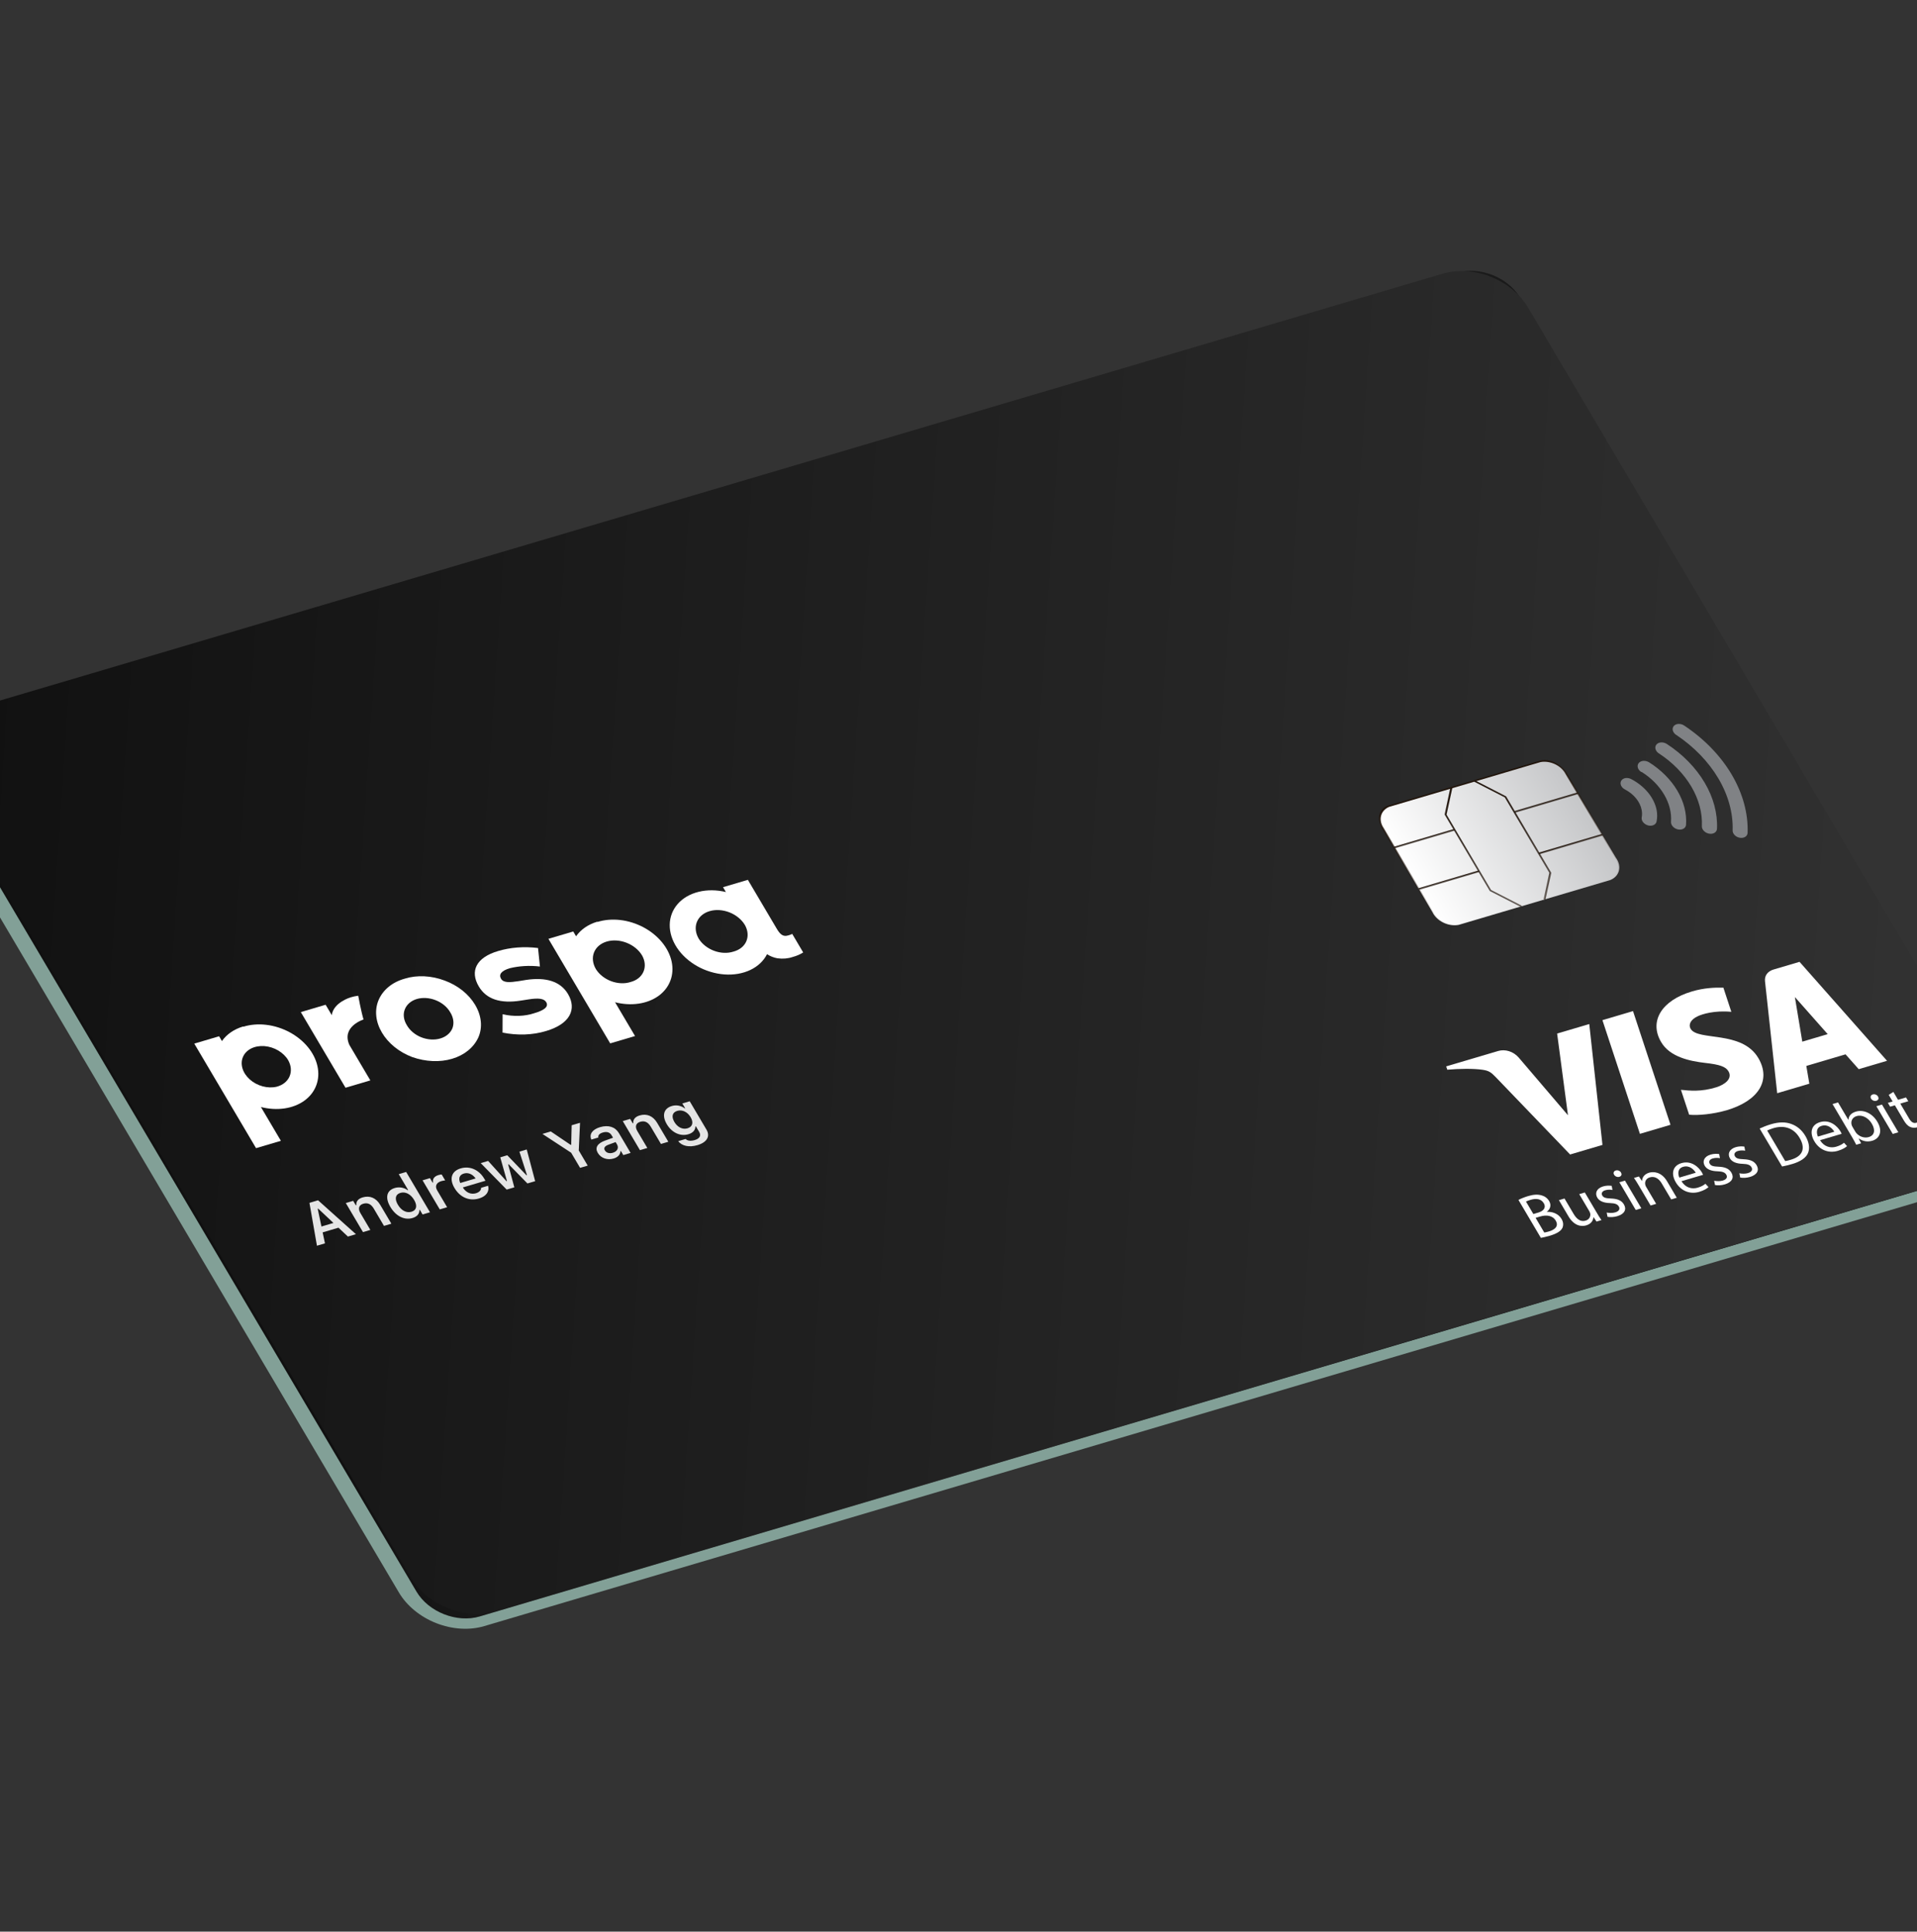 <?xml version="1.0" encoding="UTF-8"?>
<svg xmlns="http://www.w3.org/2000/svg" width="128" height="129" viewBox="0 0 128 129" fill="none">
  <rect x="0" y="0" width="128" height="129" fill="#333333" stroke="none"/>
  <g clip-path="url(#clip0_4173_85711)">
    <path d="M132.79 74.941C133.313 75.83 133.422 76.797 133.094 77.631C132.766 78.464 132.028 79.096 131.041 79.387L32.337 108.595C31.849 108.741 31.315 108.798 30.764 108.764C30.213 108.73 29.658 108.606 29.128 108.398C28.599 108.19 28.107 107.902 27.679 107.551C27.252 107.201 26.898 106.794 26.637 106.354L-4.925 52.931C-5.184 52.491 -5.344 52.027 -5.396 51.566C-5.448 51.105 -5.391 50.655 -5.228 50.242C-5.066 49.83 -4.8 49.463 -4.448 49.162C-4.095 48.861 -3.663 48.632 -3.174 48.489L95.53 19.28C96.018 19.135 96.552 19.077 97.102 19.111C97.652 19.145 98.208 19.269 98.737 19.477C99.266 19.685 99.758 19.972 100.186 20.322C100.613 20.672 100.967 21.079 101.228 21.518L132.79 74.941Z" fill="#82A097"></path>
    <g clip-path="url(#clip1_4173_85711)">
      <rect width="69.594" height="110.718" rx="2.301" transform="matrix(-0.509 -0.861 0.959 -0.284 29.274 108.767)" fill="#141414"></rect>
      <rect width="69.594" height="110.718" rx="2.301" transform="matrix(-0.509 -0.861 0.959 -0.284 29.274 108.767)" fill="url(#paint0_linear_4173_85711)" fill-opacity="0.2"></rect>
      <path d="M110.873 58.072C111.048 58.166 111.21 58.278 111.35 58.409C111.496 58.542 111.618 58.691 111.711 58.849C111.806 59.01 111.87 59.176 111.902 59.343C111.936 59.506 111.934 59.665 111.903 59.816C111.864 60.026 112.043 60.249 112.305 60.318C112.566 60.387 112.806 60.273 112.842 60.064C112.979 59.339 112.666 58.54 112 57.932C111.788 57.737 111.548 57.566 111.283 57.425C111.044 57.298 110.763 57.342 110.651 57.518C110.536 57.698 110.638 57.943 110.873 58.072Z" fill="#808285"></path>
      <path d="M111.893 56.947C113.12 57.717 113.839 58.933 113.751 60.092C113.732 60.304 113.93 60.517 114.189 60.565C114.448 60.613 114.675 60.486 114.689 60.275C114.806 58.824 113.91 57.306 112.368 56.346C112.142 56.206 111.856 56.226 111.725 56.394C111.594 56.562 111.667 56.808 111.893 56.947" fill="#808285"></path>
      <path d="M112.993 55.787C114.742 56.927 115.772 58.672 115.691 60.353C115.682 60.567 115.884 60.77 116.145 60.813C116.406 60.856 116.618 60.72 116.626 60.507C116.721 58.546 115.519 56.512 113.48 55.182C113.26 55.036 112.974 55.048 112.834 55.21C112.695 55.371 112.757 55.616 112.978 55.761" fill="#808285"></path>
      <path d="M114.082 54.625C116.356 56.135 117.703 58.414 117.624 60.621C117.611 60.827 117.807 61.036 118.059 61.082C118.067 61.079 118.076 61.085 118.086 61.087C118.339 61.132 118.56 61.002 118.57 60.793C118.568 60.789 118.57 60.784 118.572 60.779C118.661 58.299 117.148 55.737 114.59 54.04C114.378 53.892 114.09 53.899 113.95 54.053C113.946 54.054 113.944 54.059 113.938 54.065C113.794 54.219 113.846 54.462 114.058 54.61C114.063 54.618 114.073 54.619 114.082 54.625" fill="#808285"></path>
      <path d="M109.923 68.438L110.681 75.408L108.814 75.961L104.518 71.493C104.361 71.268 104.085 71.109 103.791 71.075C103.095 71.001 102.409 71.002 101.739 71.071L101.674 70.879L104.681 69.989C105.088 69.865 105.593 70.029 105.869 70.374L108.708 73.693L108.08 68.983L109.923 68.438ZM119.678 70.399C118.724 68.783 116.177 69.429 115.767 68.702C115.639 68.486 115.74 68.176 116.212 67.968C116.778 67.74 117.439 67.656 118.119 67.727L117.663 66.337C117.029 66.314 116.411 66.389 115.848 66.556C114.103 67.072 113.365 68.268 114.06 69.461C114.582 70.344 115.751 70.576 116.59 70.672C117.429 70.768 117.799 70.891 117.955 71.163C118.196 71.57 117.756 71.915 117.254 72.073C116.63 72.275 115.924 72.324 115.211 72.221L115.68 73.658C116.435 73.693 117.166 73.605 117.838 73.402C119.693 72.853 120.426 71.672 119.678 70.399M125.469 71.037L127.103 70.553L122.06 64.851L120.552 65.297C120.225 65.394 120.033 65.662 120.067 65.97L120.767 72.428L122.622 71.879L122.45 70.858L124.718 70.187L125.469 71.037V71.037ZM122.218 69.45L121.77 66.879L123.662 69.018L122.216 69.446L122.218 69.45ZM112.452 67.698L114.608 74.255L112.839 74.778L110.683 68.222L112.452 67.698Z" fill="white" fill-opacity="0.8"></path>
      <path d="M105.753 78.603C105.877 78.536 106.084 78.448 106.309 78.382C106.628 78.288 106.866 78.277 107.087 78.341C107.263 78.388 107.419 78.497 107.523 78.673C107.648 78.886 107.601 79.123 107.39 79.285L107.394 79.292C107.661 79.273 108.039 79.368 108.234 79.698C108.346 79.889 108.347 80.061 108.29 80.207C108.202 80.401 107.96 80.55 107.555 80.67C107.334 80.735 107.158 80.77 107.041 80.792L105.749 78.604L105.753 78.603ZM106.609 79.417L106.899 79.331C107.238 79.231 107.341 79.015 107.213 78.799C107.059 78.539 106.778 78.502 106.455 78.597C106.308 78.641 106.229 78.677 106.184 78.699L106.606 79.413L106.609 79.417ZM107.239 80.484C107.306 80.477 107.403 80.452 107.517 80.418C107.848 80.32 108.089 80.12 107.899 79.797C107.719 79.493 107.355 79.454 107.004 79.558L106.738 79.637L107.239 80.484Z" fill="white" fill-opacity="0.5"></path>
      <path d="M110.265 79.333C110.362 79.498 110.449 79.645 110.539 79.764L110.253 79.849L110.083 79.594L110.074 79.596C110.064 79.75 109.976 79.974 109.662 80.067C109.384 80.149 108.966 80.109 108.635 79.549L108.083 78.614L108.406 78.519L108.928 79.402C109.107 79.706 109.331 79.881 109.625 79.794C109.841 79.73 109.912 79.549 109.894 79.404C109.884 79.355 109.866 79.3 109.834 79.246L109.256 78.267L109.578 78.171L110.265 79.333V79.333Z" fill="white" fill-opacity="0.5"></path>
      <path d="M110.838 79.328C110.964 79.355 111.172 79.366 111.332 79.319C111.569 79.249 111.616 79.11 111.538 78.978C111.46 78.846 111.323 78.792 111.034 78.783C110.655 78.775 110.411 78.662 110.298 78.471C110.146 78.215 110.254 77.933 110.634 77.821C110.814 77.768 111.001 77.768 111.129 77.79L111.173 78.027C111.08 78.007 110.919 77.995 110.755 78.043C110.563 78.1 110.516 78.23 110.585 78.347C110.663 78.48 110.804 78.507 111.084 78.518C111.458 78.533 111.695 78.626 111.834 78.861C112 79.143 111.876 79.412 111.451 79.538C111.255 79.596 111.05 79.605 110.888 79.575L110.84 79.331L110.838 79.328Z" fill="white" fill-opacity="0.5"></path>
      <path d="M111.668 77.029C111.726 77.128 111.696 77.231 111.57 77.269C111.455 77.303 111.326 77.246 111.267 77.147C111.209 77.048 111.245 76.939 111.363 76.904C111.482 76.869 111.611 76.925 111.672 77.028L111.668 77.029ZM112.516 79.18L111.572 77.582L111.895 77.487L112.839 79.085L112.516 79.18Z" fill="white" fill-opacity="0.5"></path>
      <path d="M112.685 77.761C112.588 77.596 112.508 77.46 112.413 77.333L112.699 77.248L112.871 77.507L112.88 77.505C112.881 77.328 112.996 77.118 113.29 77.03C113.536 76.958 113.998 76.976 114.32 77.522L114.883 78.475L114.56 78.571L114.017 77.651C113.865 77.394 113.631 77.209 113.325 77.3C113.112 77.363 113.025 77.548 113.067 77.725C113.073 77.766 113.097 77.815 113.127 77.867L113.694 78.827L113.371 78.922L112.683 77.757L112.685 77.761Z" fill="white" fill-opacity="0.5"></path>
      <path d="M115.158 77.524C115.397 77.914 115.77 77.993 116.097 77.896C116.33 77.827 116.447 77.75 116.544 77.669L116.721 77.862C116.634 77.944 116.469 78.053 116.187 78.137C115.639 78.299 115.122 78.073 114.836 77.589C114.55 77.106 114.642 76.635 115.161 76.481C115.741 76.31 116.167 76.722 116.34 77.015C116.375 77.074 116.395 77.124 116.408 77.154L115.158 77.524V77.524ZM115.982 77.035C115.874 76.852 115.617 76.588 115.253 76.695C114.926 76.792 114.944 77.105 115.038 77.314L115.982 77.035V77.035Z" fill="white" fill-opacity="0.5"></path>
      <path d="M117.039 77.492C117.165 77.52 117.374 77.531 117.533 77.484C117.77 77.414 117.817 77.275 117.74 77.143C117.662 77.011 117.524 76.957 117.235 76.948C116.856 76.939 116.612 76.827 116.499 76.636C116.348 76.379 116.455 76.098 116.835 75.986C117.015 75.932 117.202 75.933 117.331 75.955L117.374 76.192C117.281 76.172 117.12 76.159 116.957 76.208C116.765 76.265 116.717 76.395 116.786 76.512C116.864 76.644 117.005 76.671 117.285 76.683C117.659 76.698 117.896 76.791 118.035 77.025C118.202 77.308 118.077 77.577 117.653 77.703C117.456 77.761 117.251 77.77 117.089 77.74L117.041 77.496L117.039 77.492Z" fill="white" fill-opacity="0.5"></path>
      <path d="M118.494 77.062C118.62 77.089 118.829 77.101 118.988 77.054C119.225 76.984 119.273 76.845 119.195 76.713C119.117 76.581 118.975 76.528 118.69 76.518C118.311 76.509 118.067 76.396 117.954 76.206C117.803 75.949 117.91 75.668 118.29 75.555C118.47 75.502 118.657 75.503 118.786 75.525L118.829 75.762C118.736 75.742 118.575 75.729 118.412 75.778C118.22 75.835 118.172 75.965 118.241 76.082C118.319 76.214 118.46 76.241 118.741 76.253C119.114 76.267 119.351 76.361 119.49 76.595C119.657 76.877 119.533 77.147 119.108 77.272C118.912 77.331 118.706 77.34 118.544 77.31L118.496 77.066L118.494 77.062Z" fill="white" fill-opacity="0.5"></path>
      <path d="M119.746 74.462C119.927 74.378 120.143 74.288 120.4 74.212C120.862 74.075 121.245 74.074 121.57 74.193C121.899 74.311 122.181 74.529 122.393 74.888C122.605 75.247 122.656 75.585 122.549 75.858C122.439 76.136 122.124 76.358 121.642 76.501C121.413 76.569 121.215 76.614 121.047 76.647L119.754 74.459L119.746 74.462ZM121.227 76.335C121.318 76.326 121.436 76.291 121.559 76.254C122.241 76.052 122.409 75.598 122.054 74.997C121.745 74.473 121.221 74.236 120.542 74.437C120.375 74.486 120.261 74.537 120.184 74.577L121.221 76.333L121.227 76.335Z" fill="white" fill-opacity="0.5"></path>
      <path d="M123.239 75.133C123.479 75.522 123.852 75.601 124.174 75.506C124.407 75.437 124.525 75.359 124.621 75.279L124.798 75.472C124.711 75.554 124.546 75.663 124.264 75.746C123.716 75.908 123.199 75.683 122.913 75.199C122.627 74.715 122.719 74.245 123.238 74.091C123.818 73.919 124.244 74.332 124.417 74.625C124.452 74.683 124.472 74.733 124.485 74.764L123.235 75.134L123.239 75.133ZM124.063 74.643C123.955 74.46 123.698 74.196 123.335 74.303C123.008 74.4 123.025 74.714 123.115 74.924L124.059 74.644L124.063 74.643Z" fill="white" fill-opacity="0.5"></path>
      <path d="M125.325 75.39C125.268 75.277 125.181 75.114 125.099 74.974L123.958 73.043L124.276 72.949L124.87 73.953L124.878 73.951C124.886 73.737 125.023 73.563 125.313 73.477C125.755 73.347 126.264 73.583 126.546 74.068C126.884 74.64 126.65 75.041 126.254 75.158C125.996 75.234 125.74 75.207 125.48 75.034L125.467 75.037L125.607 75.306L125.329 75.388L125.325 75.39ZM125.281 74.649C125.303 74.686 125.333 74.72 125.36 74.751C125.541 74.934 125.811 75.018 126.048 74.948C126.387 74.847 126.442 74.542 126.225 74.176C126.037 73.857 125.691 73.637 125.344 73.739C125.123 73.805 124.999 74.001 125.059 74.241C125.071 74.277 125.086 74.319 125.112 74.363L125.281 74.649V74.649Z" fill="white" fill-opacity="0.5"></path>
      <path d="M126.585 72.615C126.643 72.714 126.613 72.817 126.487 72.855C126.372 72.889 126.243 72.832 126.184 72.733C126.126 72.634 126.162 72.525 126.28 72.49C126.399 72.454 126.528 72.511 126.589 72.614L126.585 72.615ZM127.433 74.766L126.489 73.168L126.812 73.073L127.756 74.671L127.433 74.766Z" fill="white" fill-opacity="0.5"></path>
      <path d="M127.468 72.34L127.739 72.798L128.201 72.661L128.33 72.881L127.869 73.018L128.378 73.879C128.495 74.077 128.623 74.172 128.803 74.119C128.888 74.094 128.943 74.064 128.98 74.045L129.124 74.256C129.076 74.296 128.984 74.345 128.862 74.381C128.711 74.426 128.562 74.418 128.443 74.363C128.299 74.307 128.182 74.174 128.072 73.987L127.556 73.114L127.283 73.195L127.153 72.975L127.426 72.894L127.201 72.513L127.47 72.343L127.468 72.34Z" fill="white" fill-opacity="0.5"></path>
      <path d="M39.021 70.49L35.535 64.59C35.117 63.882 34.246 63.464 33.593 63.658L22.86 66.834C22.206 67.027 22.015 67.76 22.433 68.467L25.919 74.367C26.337 75.075 27.21 75.496 27.863 75.303L38.596 72.127C39.25 71.933 39.439 71.197 39.021 70.49ZM22.547 68.433C22.154 67.865 22.318 67.209 22.925 66.944L33.658 63.768C34.351 63.649 35.126 64.026 35.421 64.624L38.907 70.524C39.3 71.092 39.136 71.748 38.529 72.013L27.796 75.189C27.103 75.308 26.328 74.931 26.033 74.334L22.547 68.433Z" fill="#21150C"></path>
      <rect width="9.526" height="13.509" rx="1.438" transform="matrix(-0.509 -0.861 -0.959 0.284 39.69 71.691)" fill="#959595"></rect>
      <rect width="9.526" height="13.509" rx="1.438" transform="matrix(-0.509 -0.861 -0.959 0.284 39.69 71.691)" fill="url(#paint1_linear_4173_85711)" fill-opacity="0.2"></rect>
      <path d="M27.621 65.533L27.488 65.487L27.075 67.395L30.26 72.786L30.283 72.801L32.468 73.915L32.517 73.819L30.35 72.712L27.213 67.402L27.621 65.533Z" fill="#21150C"></path>
      <path d="M34.611 71.499L31.425 66.108L29.215 64.975L29.169 65.075L31.335 66.182L34.472 71.492L34.064 73.361L34.195 73.404L34.611 71.499Z" fill="#21150C"></path>
      <path d="M29.47 71.336L29.535 71.446L25.045 72.774L24.98 72.664L29.47 71.336Z" fill="#21150C"></path>
      <path d="M37.968 68.821L38.033 68.931L33.772 70.192L33.707 70.082L37.968 68.821Z" fill="#21150C"></path>
      <path d="M36.243 65.9L36.308 66.01L32.046 67.271L31.981 67.161L36.243 65.9Z" fill="#21150C"></path>
      <path d="M27.745 68.415L27.81 68.525L23.32 69.854L23.255 69.744L27.745 68.415Z" fill="#21150C"></path>
      <path d="M31.349 47.876C31.068 47.959 30.852 47.888 30.737 47.693C30.542 47.35 30.878 47.109 31.52 46.838L31.648 47.056C31.895 47.474 31.706 47.77 31.349 47.876ZM21.698 50.684C21.249 50.817 20.797 50.617 20.474 50.071C20.152 49.525 20.261 49.134 20.704 49.003C21.148 48.872 21.61 49.084 21.937 49.638C22.264 50.191 22.144 50.552 21.698 50.684ZM28.185 48.789C27.738 48.921 27.269 48.713 26.935 48.147C26.6 47.581 26.718 47.193 27.164 47.061C27.61 46.929 28.054 47.105 28.412 47.71C28.769 48.315 28.637 48.655 28.185 48.789ZM18.184 52.275L18.97 52.042L18.33 50.958C17.948 50.313 18.07 49.991 18.708 49.802C18.821 49.769 18.936 49.74 19.05 49.722L18.635 49.019C18.565 49.031 18.499 49.048 18.44 49.065C17.867 49.235 17.719 49.625 17.755 50.015L17.408 49.428L16.637 49.656L18.184 52.275ZM25.232 50.276C26.08 50.026 26.39 49.54 26.084 49.022C25.814 48.566 25.257 48.432 24.569 48.513L24.129 48.568C23.746 48.612 23.613 48.57 23.524 48.419C23.428 48.257 23.523 48.094 23.827 48.004C24.152 47.908 24.469 48.004 24.697 48.201L25.204 47.756C24.884 47.489 24.296 47.299 23.578 47.512C22.823 47.732 22.51 48.219 22.804 48.704C23.109 49.204 23.549 49.278 24.261 49.203L24.714 49.153C25.059 49.114 25.223 49.18 25.312 49.331C25.415 49.506 25.299 49.673 24.974 49.769C24.489 49.912 24.176 49.728 23.992 49.53L23.393 49.942C23.794 50.368 24.535 50.483 25.232 50.277M22.023 51.235C22.919 50.967 23.235 50.208 22.748 49.386C22.263 48.563 21.28 48.192 20.381 48.458C19.483 48.723 19.17 49.485 19.65 50.303C20.12 51.1 21.136 51.498 22.023 51.235ZM31.381 48.466C31.853 48.326 32.072 48.015 32.103 47.656C32.285 47.934 32.552 48.023 32.898 47.921L33.504 47.742L33.19 47.211L32.913 47.294C32.753 47.341 32.719 47.324 32.64 47.191L32.039 46.173C31.653 45.52 30.989 45.319 30.141 45.57C29.314 45.808 29.016 46.348 29.202 46.769L30.004 46.706C29.931 46.424 30.044 46.191 30.446 46.073C30.806 45.966 31.056 46.054 31.206 46.308L31.262 46.403C30.79 46.591 30.429 46.791 30.184 47.005C29.847 47.279 29.749 47.613 29.976 47.997C30.244 48.45 30.826 48.63 31.381 48.466ZM27.559 50.702L28.347 50.469L27.53 49.085C27.84 49.27 28.3 49.378 28.752 49.244C29.538 49.012 29.723 48.291 29.235 47.466C28.748 46.641 27.89 46.224 27.108 46.461C26.642 46.602 26.426 46.928 26.386 47.196L26.172 46.834L25.407 47.061L27.559 50.702ZM14.119 51.208L13.45 50.075L14.315 49.819C14.79 49.678 15.222 49.81 15.422 50.148C15.632 50.504 15.463 50.81 14.984 50.952L14.119 51.208ZM14.427 53.387L15.26 53.14L14.476 51.813L15.489 51.513C16.38 51.252 16.711 50.597 16.29 49.891C15.879 49.188 14.99 48.9 14.1 49.166L12.256 49.712L14.427 53.386L14.427 53.387ZM11.691 53.667L9.621 50.163C9.588 50.107 9.53 50.091 9.481 50.132L8.567 50.876C8.531 50.907 8.525 50.939 8.551 50.983L9.963 53.374C9.989 53.417 9.983 53.449 9.947 53.481L5.877 56.802C5.84 56.834 5.835 56.865 5.861 56.909L6.443 57.895C6.477 57.952 6.535 57.968 6.583 57.926L11.675 53.773C11.711 53.742 11.717 53.71 11.691 53.666M2.645 54.097L4.714 57.6C4.748 57.657 4.806 57.672 4.854 57.631L5.769 56.888C5.805 56.856 5.811 56.824 5.785 56.781L4.372 54.39C4.347 54.346 4.352 54.315 4.389 54.283L8.459 50.962C8.495 50.93 8.501 50.898 8.475 50.855L7.892 49.868C7.859 49.812 7.801 49.796 7.752 49.837L2.661 53.99C2.624 54.022 2.619 54.054 2.645 54.097Z" fill="white"></path>
      <path d="M31.349 47.876C31.068 47.959 30.852 47.888 30.737 47.693C30.542 47.35 30.878 47.109 31.52 46.838L31.648 47.056C31.895 47.474 31.706 47.77 31.349 47.876ZM21.698 50.684C21.249 50.817 20.797 50.617 20.474 50.071C20.152 49.525 20.261 49.134 20.704 49.003C21.148 48.872 21.61 49.084 21.937 49.638C22.264 50.191 22.144 50.552 21.698 50.684ZM28.185 48.789C27.738 48.921 27.269 48.713 26.935 48.147C26.6 47.581 26.718 47.193 27.164 47.061C27.61 46.929 28.054 47.105 28.412 47.71C28.769 48.315 28.637 48.655 28.185 48.789ZM18.184 52.275L18.97 52.042L18.33 50.958C17.948 50.313 18.07 49.991 18.708 49.802C18.821 49.769 18.936 49.74 19.05 49.722L18.635 49.019C18.565 49.031 18.499 49.048 18.44 49.065C17.867 49.235 17.719 49.625 17.755 50.015L17.408 49.428L16.637 49.656L18.184 52.275ZM25.232 50.276C26.08 50.026 26.39 49.54 26.084 49.022C25.814 48.566 25.257 48.432 24.569 48.513L24.129 48.568C23.746 48.612 23.613 48.57 23.524 48.419C23.428 48.257 23.523 48.094 23.827 48.004C24.152 47.908 24.469 48.004 24.697 48.201L25.204 47.756C24.884 47.489 24.296 47.299 23.578 47.512C22.823 47.732 22.51 48.219 22.804 48.704C23.109 49.204 23.549 49.278 24.261 49.203L24.714 49.153C25.059 49.114 25.223 49.18 25.312 49.331C25.415 49.506 25.299 49.673 24.974 49.769C24.489 49.912 24.176 49.728 23.992 49.53L23.393 49.942C23.794 50.368 24.535 50.483 25.232 50.277M22.023 51.235C22.919 50.967 23.235 50.208 22.748 49.386C22.263 48.563 21.28 48.192 20.381 48.458C19.483 48.723 19.17 49.485 19.65 50.303C20.12 51.1 21.136 51.498 22.023 51.235ZM31.381 48.466C31.853 48.326 32.072 48.015 32.103 47.656C32.285 47.934 32.552 48.023 32.898 47.921L33.504 47.742L33.19 47.211L32.913 47.294C32.753 47.341 32.719 47.324 32.64 47.191L32.039 46.173C31.653 45.52 30.989 45.319 30.141 45.57C29.314 45.808 29.016 46.348 29.202 46.769L30.004 46.706C29.931 46.424 30.044 46.191 30.446 46.073C30.806 45.966 31.056 46.054 31.206 46.308L31.262 46.403C30.79 46.591 30.429 46.791 30.184 47.005C29.847 47.279 29.749 47.613 29.976 47.997C30.244 48.45 30.826 48.63 31.381 48.466ZM27.559 50.702L28.347 50.469L27.53 49.085C27.84 49.27 28.3 49.378 28.752 49.244C29.538 49.012 29.723 48.291 29.235 47.466C28.748 46.641 27.89 46.224 27.108 46.461C26.642 46.602 26.426 46.928 26.386 47.196L26.172 46.834L25.407 47.061L27.559 50.702ZM14.119 51.208L13.45 50.075L14.315 49.819C14.79 49.678 15.222 49.81 15.422 50.148C15.632 50.504 15.463 50.81 14.984 50.952L14.119 51.208ZM14.427 53.387L15.26 53.14L14.476 51.813L15.489 51.513C16.38 51.252 16.711 50.597 16.29 49.891C15.879 49.188 14.99 48.9 14.1 49.166L12.256 49.712L14.427 53.386L14.427 53.387ZM11.691 53.667L9.621 50.163C9.588 50.107 9.53 50.091 9.481 50.132L8.567 50.876C8.531 50.907 8.525 50.939 8.551 50.983L9.963 53.374C9.989 53.417 9.983 53.449 9.947 53.481L5.877 56.802C5.84 56.834 5.835 56.865 5.861 56.909L6.443 57.895C6.477 57.952 6.535 57.968 6.583 57.926L11.675 53.773C11.711 53.742 11.717 53.71 11.691 53.666M2.645 54.097L4.714 57.6C4.748 57.657 4.806 57.672 4.854 57.631L5.769 56.888C5.805 56.856 5.811 56.824 5.785 56.781L4.372 54.39C4.347 54.346 4.352 54.315 4.389 54.283L8.459 50.962C8.495 50.93 8.501 50.898 8.475 50.855L7.892 49.868C7.859 49.812 7.801 49.796 7.752 49.837L2.661 53.99C2.624 54.022 2.619 54.054 2.645 54.097Z" fill="url(#paint2_linear_4173_85711)" fill-opacity="0.5"></path>
    </g>
    <g clip-path="url(#clip2_4173_85711)">
      <path d="M133.58 73.941C134.102 74.83 134.211 75.797 133.883 76.631C133.555 77.464 132.817 78.096 131.83 78.387L33.126 107.595C32.638 107.741 32.104 107.798 31.553 107.764C31.003 107.73 30.447 107.606 29.917 107.398C29.388 107.19 28.896 106.902 28.468 106.551C28.041 106.201 27.687 105.794 27.426 105.354L-4.136 51.931C-4.395 51.491 -4.555 51.027 -4.607 50.566C-4.659 50.105 -4.602 49.655 -4.439 49.242C-4.276 48.83 -4.011 48.463 -3.659 48.162C-3.306 47.861 -2.874 47.632 -2.385 47.489L96.319 18.28C96.807 18.135 97.341 18.077 97.891 18.111C98.441 18.145 98.997 18.269 99.526 18.477C100.055 18.685 100.547 18.972 100.975 19.322C101.402 19.672 101.756 20.079 102.017 20.518L133.58 73.941Z" fill="url(#paint3_linear_4173_85711)"></path>
      <path d="M101.393 80.132C101.536 80.055 101.776 79.954 102.036 79.877C102.405 79.768 102.681 79.756 102.936 79.83C103.14 79.885 103.32 80.011 103.441 80.215C103.586 80.461 103.532 80.736 103.287 80.923L103.292 80.932C103.602 80.91 104.039 81.02 104.264 81.402C104.395 81.623 104.396 81.822 104.329 81.991C104.228 82.215 103.947 82.388 103.479 82.527C103.224 82.602 103.02 82.643 102.885 82.668L101.388 80.134L101.393 80.132ZM102.383 81.076L102.719 80.977C103.111 80.861 103.231 80.611 103.083 80.36C102.905 80.059 102.579 80.016 102.206 80.126C102.035 80.177 101.944 80.219 101.892 80.244L102.381 81.072L102.383 81.076ZM103.113 82.311C103.192 82.303 103.303 82.275 103.435 82.236C103.818 82.122 104.097 81.89 103.877 81.517C103.669 81.164 103.248 81.119 102.841 81.24L102.534 81.331L103.113 82.311Z" fill="white"></path>
      <path d="M106.615 80.983C106.728 81.174 106.828 81.344 106.932 81.482L106.601 81.58L106.404 81.285L106.395 81.287C106.383 81.465 106.281 81.725 105.917 81.833C105.596 81.928 105.113 81.881 104.729 81.232L104.09 80.149L104.463 80.039L105.068 81.062C105.276 81.414 105.534 81.617 105.875 81.516C106.125 81.442 106.207 81.233 106.186 81.065C106.175 81.008 106.154 80.945 106.116 80.881L105.447 79.748L105.82 79.637L106.615 80.983Z" fill="white"></path>
      <path d="M107.279 80.976C107.425 81.007 107.666 81.021 107.851 80.966C108.125 80.885 108.18 80.724 108.09 80.571C107.999 80.418 107.835 80.357 107.506 80.345C107.067 80.335 106.784 80.205 106.654 79.984C106.478 79.687 106.602 79.361 107.042 79.231C107.25 79.169 107.467 79.17 107.616 79.196L107.666 79.47C107.559 79.447 107.372 79.432 107.183 79.488C106.961 79.554 106.906 79.705 106.986 79.841C107.076 79.993 107.239 80.025 107.564 80.039C107.996 80.055 108.271 80.164 108.431 80.435C108.624 80.762 108.481 81.074 107.989 81.219C107.762 81.287 107.524 81.297 107.337 81.263L107.281 80.98L107.279 80.976Z" fill="white"></path>
      <path d="M108.237 78.313C108.305 78.427 108.27 78.547 108.124 78.591C107.991 78.63 107.842 78.565 107.774 78.45C107.706 78.335 107.748 78.208 107.885 78.168C108.022 78.127 108.172 78.193 108.242 78.311L108.237 78.313ZM109.22 80.805L108.127 78.954L108.5 78.843L109.594 80.694L109.22 80.805Z" fill="white"></path>
      <path d="M109.416 79.161C109.303 78.97 109.21 78.813 109.101 78.665L109.432 78.568L109.632 78.868L109.641 78.865C109.642 78.66 109.776 78.416 110.116 78.315C110.4 78.231 110.934 78.253 111.308 78.885L111.96 79.989L111.587 80.099L110.957 79.034C110.782 78.737 110.511 78.523 110.156 78.628C109.91 78.7 109.809 78.915 109.858 79.12C109.864 79.168 109.892 79.224 109.927 79.284L110.584 80.396L110.211 80.506L109.414 79.156L109.416 79.161Z" fill="white"></path>
      <path d="M112.273 78.884C112.551 79.335 112.982 79.427 113.356 79.316C113.625 79.237 113.761 79.147 113.873 79.054L114.077 79.277C113.977 79.372 113.785 79.498 113.459 79.595C112.826 79.782 112.227 79.521 111.896 78.96C111.565 78.4 111.671 77.855 112.271 77.677C112.942 77.479 113.435 77.956 113.636 78.296C113.676 78.364 113.699 78.422 113.715 78.457L112.268 78.885L112.273 78.884ZM113.227 78.317C113.101 78.105 112.804 77.799 112.383 77.924C112.005 78.035 112.025 78.399 112.13 78.642L113.222 78.319L113.227 78.317Z" fill="white"></path>
      <path d="M114.455 78.852C114.601 78.884 114.842 78.897 115.026 78.843C115.301 78.761 115.356 78.601 115.265 78.448C115.175 78.295 115.011 78.234 114.682 78.222C114.243 78.212 113.96 78.081 113.83 77.86C113.654 77.563 113.778 77.237 114.218 77.107C114.426 77.046 114.643 77.046 114.791 77.072L114.842 77.346C114.734 77.323 114.548 77.309 114.359 77.365C114.137 77.43 114.081 77.581 114.162 77.717C114.252 77.87 114.415 77.901 114.74 77.915C115.172 77.932 115.447 78.04 115.607 78.312C115.8 78.639 115.657 78.95 115.165 79.096C114.938 79.163 114.7 79.174 114.513 79.139L114.457 78.856L114.455 78.852Z" fill="white"></path>
      <path d="M116.137 78.354C116.284 78.386 116.525 78.399 116.709 78.344C116.983 78.263 117.038 78.103 116.948 77.95C116.858 77.797 116.694 77.736 116.364 77.724C115.925 77.714 115.643 77.583 115.512 77.362C115.337 77.065 115.461 76.739 115.9 76.609C116.108 76.548 116.325 76.548 116.474 76.574L116.525 76.848C116.417 76.825 116.231 76.811 116.041 76.867C115.819 76.932 115.764 77.083 115.844 77.219C115.935 77.372 116.098 77.403 116.422 77.417C116.854 77.434 117.129 77.542 117.29 77.814C117.483 78.141 117.339 78.452 116.848 78.598C116.621 78.665 116.383 78.675 116.196 78.641L116.14 78.358L116.137 78.354Z" fill="white"></path>
      <path d="M117.49 75.369C117.699 75.272 117.949 75.168 118.246 75.08C118.781 74.922 119.224 74.921 119.6 75.059C119.981 75.195 120.303 75.449 120.549 75.865C120.794 76.281 120.853 76.672 120.729 76.988C120.603 77.31 120.238 77.567 119.68 77.733C119.416 77.811 119.186 77.864 118.991 77.901L117.494 75.368L117.49 75.369ZM119.205 77.539C119.31 77.528 119.447 77.487 119.588 77.446C120.378 77.212 120.572 76.686 120.161 75.99C119.803 75.383 119.196 75.108 118.411 75.341C118.218 75.398 118.086 75.457 117.997 75.503L119.198 77.536L119.205 77.539Z" fill="white"></path>
      <path d="M121.526 76.146C121.803 76.597 122.235 76.689 122.609 76.579C122.878 76.499 123.014 76.409 123.126 76.316L123.33 76.54C123.23 76.634 123.038 76.76 122.712 76.857C122.079 77.044 121.48 76.783 121.149 76.223C120.818 75.662 120.924 75.117 121.524 74.94C122.195 74.741 122.688 75.219 122.889 75.558C122.929 75.626 122.952 75.684 122.968 75.719L121.521 76.147L121.526 76.146ZM122.48 75.579C122.354 75.367 122.057 75.061 121.636 75.186C121.258 75.298 121.278 75.661 121.383 75.904L122.475 75.581L122.48 75.579Z" fill="white"></path>
      <path d="M123.942 76.449C123.876 76.319 123.776 76.129 123.68 75.968L122.359 73.731L122.727 73.622L123.415 74.785L123.424 74.782C123.434 74.535 123.592 74.333 123.928 74.234C124.438 74.083 125.028 74.357 125.354 74.919C125.746 75.581 125.475 76.045 125.017 76.181C124.719 76.269 124.422 76.237 124.121 76.037L124.107 76.041L124.268 76.352L123.947 76.447L123.942 76.449ZM123.891 75.591C123.916 75.634 123.951 75.673 123.983 75.709C124.192 75.921 124.504 76.018 124.778 75.937C125.171 75.821 125.234 75.468 124.984 75.044C124.766 74.674 124.365 74.419 123.963 74.538C123.708 74.613 123.564 74.84 123.634 75.119C123.647 75.16 123.665 75.209 123.695 75.26L123.891 75.591V75.591Z" fill="white"></path>
      <path d="M125.397 73.235C125.465 73.35 125.43 73.47 125.284 73.513C125.151 73.552 125.002 73.487 124.934 73.372C124.866 73.257 124.908 73.13 125.045 73.09C125.182 73.049 125.332 73.115 125.402 73.234L125.397 73.235ZM126.381 75.727L125.287 73.876L125.661 73.766L126.754 75.616L126.381 75.727Z" fill="white"></path>
      <path d="M126.42 72.917L126.733 73.448L127.268 73.29L127.418 73.544L126.884 73.702L127.473 74.7C127.609 74.929 127.757 75.04 127.965 74.978C128.065 74.948 128.128 74.915 128.17 74.892L128.337 75.137C128.281 75.184 128.176 75.24 128.034 75.282C127.859 75.334 127.687 75.325 127.549 75.261C127.383 75.195 127.247 75.041 127.119 74.824L126.522 73.814L126.206 73.908L126.055 73.653L126.372 73.559L126.111 73.118L126.423 72.921L126.42 72.917Z" fill="white"></path>
      <path d="M106.117 68.389L106.998 76.461L104.838 77.1L99.864 71.925C99.559 71.606 99.399 71.504 99.008 71.445C98.381 71.351 97.435 71.367 96.638 71.438L96.563 71.216L100.042 70.186C100.487 70.055 101.042 70.205 101.409 70.63L104.695 74.48L103.971 69.024L106.117 68.389ZM117.407 70.663C116.311 68.788 113.357 69.543 112.882 68.701C112.737 68.445 112.85 68.092 113.396 67.85C113.669 67.73 114.463 67.465 115.603 67.572L115.072 65.958C114.48 65.944 113.761 65.977 112.972 66.211C110.953 66.808 110.1 68.193 110.908 69.579C111.495 70.602 112.862 70.866 113.836 70.982C114.84 71.093 115.235 71.236 115.416 71.551C115.692 72.028 115.184 72.428 114.603 72.61C113.58 72.927 112.829 72.84 112.238 72.781L112.787 74.444C113.383 74.502 114.367 74.41 115.284 74.148C117.431 73.513 118.273 72.147 117.41 70.667L117.407 70.663ZM124.109 71.402L126 70.843L120.157 64.234L118.413 64.75C118.02 64.867 117.81 65.168 117.851 65.53L118.665 73.008L120.811 72.373L120.61 71.186L123.229 70.411L124.106 71.398L124.109 71.402ZM120.341 69.565L119.846 66.585L122.038 69.063L120.341 69.565V69.565ZM109.038 67.524L111.541 75.117L109.499 75.721L106.996 68.129L109.038 67.524Z" fill="white"></path>
      <path d="M108.526 52.736C108.812 52.888 109.06 53.091 109.249 53.326C109.439 53.561 109.564 53.822 109.614 54.087C109.648 54.258 109.65 54.429 109.618 54.591C109.6 54.697 109.634 54.812 109.713 54.911C109.792 55.01 109.91 55.086 110.04 55.123C110.106 55.14 110.172 55.147 110.236 55.143C110.301 55.139 110.361 55.124 110.414 55.099C110.467 55.075 110.512 55.04 110.546 54.999C110.58 54.957 110.602 54.908 110.612 54.856C110.662 54.61 110.663 54.352 110.614 54.092C110.534 53.692 110.342 53.297 110.053 52.942C109.764 52.587 109.387 52.281 108.955 52.05C108.894 52.014 108.828 51.987 108.759 51.971C108.691 51.956 108.621 51.952 108.556 51.959C108.49 51.967 108.429 51.987 108.377 52.017C108.325 52.047 108.283 52.087 108.254 52.134C108.224 52.181 108.208 52.235 108.206 52.291C108.203 52.348 108.216 52.406 108.241 52.463C108.267 52.519 108.305 52.572 108.354 52.62C108.403 52.667 108.462 52.706 108.526 52.736" fill="#808285"></path>
      <path d="M109.602 51.544C110.242 51.945 110.765 52.469 111.113 53.059C111.461 53.648 111.621 54.28 111.575 54.884C111.568 54.993 111.613 55.108 111.702 55.203C111.79 55.298 111.915 55.367 112.048 55.393C112.181 55.418 112.312 55.4 112.411 55.341C112.511 55.283 112.571 55.189 112.579 55.081C112.634 54.327 112.434 53.54 111.999 52.805C111.565 52.07 110.914 51.416 110.118 50.914C110.06 50.878 109.997 50.85 109.93 50.832C109.864 50.815 109.796 50.808 109.731 50.812C109.666 50.817 109.605 50.832 109.551 50.857C109.498 50.883 109.452 50.917 109.418 50.96C109.384 51.003 109.361 51.052 109.351 51.105C109.342 51.159 109.345 51.215 109.362 51.271C109.378 51.327 109.407 51.381 109.447 51.431C109.487 51.481 109.537 51.526 109.595 51.562" fill="#808285"></path>
      <path d="M110.764 50.313C111.678 50.91 112.425 51.674 112.93 52.528C113.434 53.382 113.678 54.295 113.636 55.174C113.631 55.284 113.679 55.398 113.77 55.492C113.861 55.586 113.988 55.652 114.122 55.675C114.255 55.698 114.386 55.677 114.484 55.615C114.582 55.554 114.64 55.458 114.645 55.349C114.693 54.325 114.408 53.261 113.82 52.266C113.233 51.272 112.363 50.381 111.299 49.686C111.185 49.611 111.048 49.573 110.918 49.58C110.787 49.586 110.674 49.637 110.604 49.72C110.533 49.804 110.51 49.914 110.541 50.026C110.571 50.138 110.652 50.242 110.766 50.317" fill="#808285"></path>
      <path d="M111.922 49.077C113.108 49.868 114.079 50.872 114.739 51.989C115.4 53.107 115.727 54.301 115.69 55.455C115.687 55.508 115.697 55.564 115.72 55.618C115.743 55.672 115.778 55.724 115.823 55.77C115.868 55.816 115.922 55.855 115.982 55.886C116.042 55.916 116.106 55.938 116.172 55.948C116.238 55.959 116.304 55.96 116.366 55.949C116.427 55.939 116.484 55.917 116.532 55.887C116.58 55.856 116.618 55.817 116.645 55.771C116.672 55.725 116.687 55.674 116.689 55.62C116.734 54.324 116.367 52.982 115.625 51.725C114.883 50.469 113.79 49.342 112.455 48.454C112.343 48.379 112.206 48.34 112.076 48.346C111.946 48.351 111.833 48.401 111.762 48.483C111.691 48.566 111.667 48.675 111.696 48.787C111.726 48.898 111.805 49.003 111.918 49.078" fill="#808285"></path>
      <path d="M107.526 58.769L97.397 61.766C97.068 61.828 96.701 61.775 96.373 61.616C96.046 61.457 95.784 61.207 95.645 60.918L92.343 55.328C92.15 55.055 92.082 54.748 92.152 54.471C92.223 54.195 92.427 53.972 92.72 53.85L102.849 50.853C103.177 50.789 103.546 50.843 103.873 51.002C104.201 51.161 104.462 51.412 104.6 51.701L107.894 57.277C107.993 57.413 108.062 57.559 108.097 57.707C108.132 57.855 108.132 58.003 108.098 58.141C108.064 58.28 107.996 58.407 107.898 58.514C107.799 58.622 107.673 58.709 107.526 58.769V58.769Z" fill="url(#paint4_linear_4173_85711)"></path>
      <path d="M95.584 60.921L92.289 55.345C91.893 54.675 92.076 53.98 92.689 53.798L102.818 50.801C103.435 50.619 104.258 51.015 104.654 51.685L107.949 57.262C108.345 57.932 108.167 58.629 107.55 58.811L97.422 61.809C96.817 62.004 95.994 61.615 95.584 60.921ZM104.538 51.704C104.403 51.431 104.154 51.194 103.844 51.043C103.534 50.892 103.186 50.837 102.872 50.892L92.743 53.889C92.469 54.01 92.28 54.223 92.215 54.485C92.15 54.747 92.213 55.038 92.393 55.298L95.695 60.888C95.83 61.16 96.078 61.396 96.388 61.548C96.697 61.699 97.044 61.754 97.358 61.701L107.487 58.703C107.762 58.583 107.952 58.37 108.018 58.107C108.084 57.845 108.02 57.554 107.841 57.294L104.538 51.704Z" fill="url(#paint5_linear_4173_85711)"></path>
      <path d="M98.432 52.202L98.472 52.108L100.564 53.182L103.582 58.289L103.577 58.311L103.19 60.094L103.07 60.052L103.447 58.284L100.475 53.253L98.432 52.202Z" fill="url(#paint6_linear_4173_85711)"></path>
      <path d="M99.476 59.504L96.459 54.397L96.845 52.59L96.971 52.634L96.589 54.403L99.561 59.434L101.609 60.484L101.563 60.575L99.476 59.504Z" fill="url(#paint7_linear_4173_85711)"></path>
      <path d="M106.963 55.693L102.726 56.947L102.787 57.051L107.024 55.797L106.963 55.693Z" fill="url(#paint8_linear_4173_85711)"></path>
      <path d="M98.725 58.131L94.703 59.321L94.765 59.425L98.786 58.235L98.725 58.131Z" fill="url(#paint9_linear_4173_85711)"></path>
      <path d="M97.088 55.361L93.066 56.551L93.128 56.655L97.149 55.465L97.088 55.361Z" fill="url(#paint10_linear_4173_85711)"></path>
      <path d="M105.326 52.923L101.089 54.177L101.15 54.281L105.388 53.027L105.326 52.923Z" fill="url(#paint11_linear_4173_85711)"></path>
      <path d="M35.144 65.439L34.619 65.525C34.073 65.605 33.627 65.655 33.457 65.367C33.287 65.079 33.474 64.828 34.04 64.66C34.671 64.506 35.356 64.467 36.052 64.546L35.925 63.311C34.992 63.198 34.077 63.267 33.255 63.514C31.793 63.946 31.364 64.852 31.969 65.877C32.471 66.727 33.405 67.043 34.791 66.82L35.281 66.744C35.968 66.635 36.33 66.687 36.471 66.927C36.645 67.222 36.369 67.459 35.675 67.664C35.035 67.877 34.295 67.901 33.56 67.735L33.555 68.96C34.565 69.162 35.574 69.125 36.464 68.854C38.072 68.378 38.524 67.396 37.925 66.382C37.417 65.529 36.445 65.249 35.144 65.439Z" fill="white"></path>
      <path d="M52.615 62.473C52.311 62.563 52.108 62.435 51.87 62.032L49.936 58.758L48.278 59.249L48.469 59.572C47.844 59.423 47.212 59.418 46.644 59.559C46.076 59.699 45.594 59.979 45.254 60.366C44.914 60.753 44.728 61.233 44.719 61.75C44.71 62.267 44.877 62.8 45.201 63.291C45.526 63.781 45.994 64.208 46.554 64.523C47.114 64.838 47.743 65.029 48.37 65.075C48.996 65.12 49.594 65.017 50.098 64.778C50.601 64.539 50.988 64.174 51.216 63.723C51.426 63.86 51.666 63.955 51.913 63.998C52.271 64.047 52.622 64.016 52.929 63.909C53.186 63.841 53.422 63.74 53.63 63.608L52.898 62.369C52.811 62.413 52.716 62.448 52.615 62.473ZM48.975 63.55C48.782 63.613 48.568 63.641 48.346 63.633C48.125 63.624 47.9 63.578 47.685 63.499C47.469 63.419 47.268 63.307 47.092 63.169C46.916 63.031 46.768 62.869 46.658 62.694C46.44 62.325 46.394 61.924 46.529 61.578C46.665 61.232 46.971 60.969 47.38 60.849C47.789 60.727 48.267 60.758 48.711 60.932C49.154 61.107 49.525 61.413 49.742 61.781C49.842 61.96 49.901 62.148 49.916 62.334C49.931 62.519 49.902 62.699 49.831 62.864C49.76 63.028 49.648 63.173 49.501 63.291C49.354 63.408 49.175 63.496 48.975 63.55V63.55Z" fill="white"></path>
      <path d="M39.887 61.551C39.281 61.731 38.785 62.071 38.465 62.526L38.276 62.207L36.619 62.698L40.744 69.68L42.402 69.189L41.068 66.933C41.598 67.068 42.137 67.1 42.641 67.026C43.145 66.952 43.6 66.775 43.969 66.509C44.337 66.243 44.609 65.895 44.761 65.494C44.913 65.094 44.941 64.652 44.844 64.205C44.746 63.758 44.525 63.318 44.199 62.923C43.873 62.527 43.452 62.187 42.969 61.929C42.486 61.672 41.955 61.505 41.421 61.442C40.887 61.38 40.365 61.423 39.897 61.569L39.887 61.551ZM42.108 65.58C41.915 65.644 41.701 65.672 41.479 65.663C41.258 65.654 41.033 65.609 40.818 65.53C40.602 65.45 40.401 65.338 40.225 65.2C40.049 65.062 39.901 64.9 39.791 64.724C39.573 64.356 39.527 63.955 39.662 63.609C39.798 63.263 40.104 63 40.513 62.879C40.922 62.758 41.4 62.788 41.843 62.963C42.287 63.138 42.658 63.443 42.875 63.812C42.975 63.991 43.034 64.178 43.049 64.364C43.064 64.55 43.035 64.73 42.964 64.894C42.893 65.059 42.781 65.204 42.634 65.322C42.487 65.439 42.309 65.527 42.108 65.58Z" fill="white"></path>
      <path d="M16.24 68.549C15.634 68.729 15.139 69.069 14.819 69.524L14.63 69.205L12.972 69.695L17.097 76.677L18.755 76.187L17.422 73.93C17.951 74.065 18.49 74.097 18.994 74.024C19.498 73.95 19.954 73.773 20.322 73.506C20.691 73.24 20.962 72.892 21.114 72.492C21.267 72.091 21.295 71.649 21.197 71.202C21.1 70.755 20.879 70.316 20.553 69.92C20.227 69.525 19.805 69.184 19.322 68.927C18.839 68.67 18.309 68.503 17.775 68.44C17.241 68.377 16.718 68.421 16.25 68.566L16.24 68.549ZM18.477 72.573C18.185 72.643 17.859 72.634 17.54 72.549C17.221 72.463 16.924 72.305 16.684 72.093C16.445 71.881 16.273 71.625 16.192 71.356C16.11 71.087 16.121 70.818 16.224 70.581C16.326 70.343 16.517 70.149 16.77 70.021C17.024 69.894 17.33 69.838 17.651 69.862C17.973 69.886 18.295 69.988 18.578 70.155C18.861 70.323 19.093 70.549 19.244 70.805C19.344 70.984 19.403 71.171 19.418 71.357C19.433 71.543 19.404 71.723 19.333 71.887C19.262 72.052 19.149 72.197 19.003 72.315C18.856 72.432 18.677 72.52 18.477 72.573V72.573Z" fill="white"></path>
      <path d="M23.401 66.609C23.401 66.609 22.264 66.946 22.153 67.794L21.743 67.1L20.085 67.59L23.07 72.642L24.728 72.152L23.329 69.784C22.777 68.552 24.273 68.085 24.273 68.085C24.108 67.53 23.919 66.497 23.919 66.497C23.74 66.52 23.566 66.558 23.401 66.609V66.609Z" fill="white"></path>
      <path d="M27.032 65.356C26.199 65.586 25.568 66.103 25.276 66.793C25.138 67.123 25.086 67.485 25.125 67.857C25.163 68.229 25.291 68.603 25.501 68.958C25.71 69.313 25.997 69.64 26.344 69.921C26.691 70.202 27.091 70.43 27.521 70.592C28.418 70.909 29.368 70.951 30.186 70.709C31.003 70.467 31.628 69.959 31.939 69.284C32.084 68.955 32.14 68.593 32.104 68.22C32.068 67.847 31.941 67.471 31.73 67.115C31.52 66.759 31.231 66.43 30.881 66.15C30.531 65.87 30.127 65.644 29.695 65.486C28.802 65.149 27.845 65.103 27.032 65.356ZM30.21 68.666C30.078 68.991 29.787 69.238 29.4 69.352C29.013 69.467 28.561 69.44 28.14 69.278C27.93 69.196 27.736 69.081 27.568 68.94C27.4 68.8 27.263 68.637 27.164 68.462C27.057 68.29 26.991 68.107 26.968 67.925C26.945 67.743 26.967 67.566 27.032 67.403C27.16 67.078 27.448 66.83 27.833 66.716C28.219 66.602 28.67 66.631 29.087 66.795V66.795C29.297 66.876 29.491 66.99 29.659 67.129C29.826 67.268 29.964 67.429 30.063 67.604C30.171 67.776 30.239 67.958 30.265 68.141C30.29 68.323 30.271 68.502 30.21 68.666V68.666Z" fill="white"></path>
      <path d="M21.163 83.193L21.698 83.035L21.543 82.302L22.6 81.989L23.231 82.581L23.765 82.423L21.238 80.159L20.662 80.33L21.163 83.193ZM21.214 80.726L21.248 80.716L22.265 81.673L21.463 81.91L21.214 80.726ZM24.237 82.284L24.729 82.138L24.061 81.006C23.889 80.715 23.962 80.476 24.254 80.389C24.553 80.301 24.78 80.413 24.958 80.715L25.639 81.868L26.132 81.723L25.39 80.467C25.117 80.005 24.7 79.822 24.217 79.964C23.904 80.057 23.771 80.244 23.791 80.483L23.757 80.493L23.582 80.196L23.09 80.342L24.237 82.284ZM27.545 81.342C27.849 81.252 28.009 81.059 28.003 80.812L28.037 80.802L28.216 81.106L28.711 80.96L27.12 78.266L26.625 78.413L27.252 79.473L27.218 79.483C26.981 79.307 26.657 79.249 26.36 79.337C25.812 79.499 25.7 79.983 26.065 80.601L26.067 80.604C26.43 81.219 27.003 81.503 27.545 81.342ZM27.479 80.923C27.142 81.023 26.799 80.847 26.568 80.456L26.566 80.453C26.335 80.062 26.4 79.763 26.734 79.664C27.069 79.565 27.42 79.743 27.65 80.132L27.652 80.135C27.882 80.524 27.815 80.824 27.479 80.923ZM29.363 80.767L29.855 80.621L29.189 79.493C29.025 79.216 29.137 78.976 29.465 78.879C29.55 78.854 29.638 78.84 29.725 78.831L29.491 78.435C29.436 78.436 29.354 78.451 29.279 78.473C28.994 78.557 28.868 78.738 28.918 78.968L28.884 78.978L28.708 78.679L28.215 78.825L29.363 80.767ZM31.974 80.04C32.562 79.866 32.671 79.477 32.593 79.206L32.589 79.188L32.12 79.327L32.122 79.341C32.127 79.444 32.046 79.609 31.779 79.689C31.444 79.787 31.115 79.647 30.903 79.301L32.415 78.853L32.329 78.708C31.982 78.121 31.374 77.847 30.758 78.029C30.143 78.211 29.985 78.727 30.346 79.338L30.348 79.34C30.713 79.958 31.331 80.23 31.974 80.04ZM30.969 78.373C31.244 78.292 31.537 78.391 31.759 78.699L30.732 79.003C30.587 78.683 30.694 78.455 30.969 78.373ZM33.831 79.444L34.342 79.293L33.93 77.762L33.964 77.752L35.217 79.034L35.733 78.882L35.171 76.766L34.683 76.911L35.186 78.476L35.153 78.486L33.871 77.151L33.403 77.29L33.849 78.871L33.815 78.881L32.593 77.529L32.099 77.676L33.831 79.444ZM38.734 77.993L39.242 77.843L38.645 76.832L38.729 74.983L38.171 75.148L38.14 76.45L38.106 76.459L36.776 75.561L36.218 75.726L38.137 76.983L38.734 77.993ZM40.971 77.369C41.256 77.285 41.421 77.106 41.428 76.883L41.462 76.873L41.619 77.14L42.106 76.996L41.322 75.669C41.08 75.258 40.624 75.109 40.068 75.274C39.554 75.426 39.334 75.746 39.479 76.087L39.487 76.103L39.952 75.966L39.95 75.958C39.923 75.815 40.027 75.699 40.252 75.632C40.517 75.554 40.721 75.619 40.835 75.813L40.934 75.98L40.396 76.174C39.886 76.359 39.711 76.648 39.916 76.995L39.918 76.998C40.127 77.352 40.56 77.491 40.971 77.369ZM40.392 76.833L40.39 76.829C40.295 76.669 40.371 76.541 40.636 76.443L41.106 76.271L41.198 76.427C41.335 76.658 41.218 76.897 40.921 76.985C40.704 77.049 40.49 76.998 40.392 76.833ZM42.73 76.811L43.223 76.665L42.554 75.534C42.382 75.242 42.455 75.004 42.748 74.917C43.046 74.829 43.273 74.941 43.452 75.243L44.133 76.396L44.625 76.25L43.883 74.994C43.611 74.532 43.193 74.349 42.71 74.492C42.398 74.584 42.264 74.772 42.284 75.01L42.251 75.02L42.075 74.724L41.583 74.869L42.73 76.811ZM46.572 76.475C47.204 76.288 47.436 75.888 47.172 75.44L46.053 73.546L45.56 73.692L45.749 74.012L45.724 74.02C45.471 73.836 45.16 73.773 44.861 73.862C44.303 74.027 44.191 74.515 44.523 75.076L44.525 75.08C44.851 75.63 45.416 75.91 45.964 75.748C46.262 75.659 46.431 75.476 46.432 75.231L46.466 75.221L46.685 75.592C46.832 75.841 46.719 76.039 46.383 76.139C46.108 76.22 45.892 76.182 45.785 76.067L45.78 76.063L45.288 76.209L45.289 76.215C45.531 76.527 46.003 76.644 46.572 76.475ZM45.908 75.351C45.566 75.452 45.232 75.273 45.03 74.93L45.028 74.927C44.825 74.584 44.878 74.288 45.221 74.187C45.561 74.087 45.909 74.263 46.112 74.606L46.114 74.609C46.316 74.952 46.25 75.249 45.908 75.351Z" fill="#E5E5E5"></path>
    </g>
  </g>
  <defs>
    <linearGradient id="paint0_linear_4173_85711" x1="71.314" y1="1.06" x2="0.829" y2="109.861" gradientUnits="userSpaceOnUse">
      <stop offset="0.24"></stop>
      <stop offset="0.516" stop-color="#9E9E9E"></stop>
      <stop offset="0.812"></stop>
    </linearGradient>
    <linearGradient id="paint1_linear_4173_85711" x1="0.644" y1="0.397" x2="9.473" y2="13.011" gradientUnits="userSpaceOnUse">
      <stop offset="0.24"></stop>
      <stop offset="0.5" stop-color="white"></stop>
      <stop offset="0.667"></stop>
    </linearGradient>
    <linearGradient id="paint2_linear_4173_85711" x1="-1.069" y1="47.811" x2="31.271" y2="41.595" gradientUnits="userSpaceOnUse">
      <stop offset="0.135"></stop>
      <stop offset="0.302" stop-opacity="0"></stop>
      <stop offset="0.443"></stop>
      <stop offset="0.677" stop-opacity="0"></stop>
      <stop offset="1"></stop>
    </linearGradient>
    <linearGradient id="paint3_linear_4173_85711" x1="-9.656" y1="46.866" x2="143.933" y2="57.145" gradientUnits="userSpaceOnUse">
      <stop stop-color="#0F0F0F"></stop>
      <stop offset="1" stop-color="#353535"></stop>
    </linearGradient>
    <linearGradient id="paint4_linear_4173_85711" x1="93.994" y1="58.123" x2="104.669" y2="51.817" gradientUnits="userSpaceOnUse">
      <stop stop-color="white"></stop>
      <stop offset="1" stop-color="#C5C6C8"></stop>
    </linearGradient>
    <linearGradient id="paint5_linear_4173_85711" x1="97.754" y1="52.3" x2="100.314" y2="60.953" gradientUnits="userSpaceOnUse">
      <stop stop-color="#21150C"></stop>
      <stop offset="1" stop-color="#21150C" stop-opacity="0"></stop>
    </linearGradient>
    <linearGradient id="paint6_linear_4173_85711" x1="99.052" y1="51.937" x2="101.605" y2="60.563" gradientUnits="userSpaceOnUse">
      <stop stop-color="#21150C"></stop>
      <stop offset="1" stop-color="#21150C" stop-opacity="0.65"></stop>
    </linearGradient>
    <linearGradient id="paint7_linear_4173_85711" x1="96.269" y1="52.76" x2="98.821" y2="61.387" gradientUnits="userSpaceOnUse">
      <stop stop-color="#21150C"></stop>
      <stop offset="1" stop-color="#21150C" stop-opacity="0.65"></stop>
    </linearGradient>
    <linearGradient id="paint8_linear_4173_85711" x1="104.844" y1="56.32" x2="104.878" y2="56.433" gradientUnits="userSpaceOnUse">
      <stop stop-color="#21150C"></stop>
      <stop offset="1" stop-color="#21150C" stop-opacity="0.65"></stop>
    </linearGradient>
    <linearGradient id="paint9_linear_4173_85711" x1="96.714" y1="58.726" x2="96.747" y2="58.839" gradientUnits="userSpaceOnUse">
      <stop stop-color="#21150C"></stop>
      <stop offset="1" stop-color="#21150C" stop-opacity="0.65"></stop>
    </linearGradient>
    <linearGradient id="paint10_linear_4173_85711" x1="95.077" y1="55.956" x2="95.11" y2="56.068" gradientUnits="userSpaceOnUse">
      <stop stop-color="#21150C"></stop>
      <stop offset="1" stop-color="#21150C" stop-opacity="0.65"></stop>
    </linearGradient>
    <linearGradient id="paint11_linear_4173_85711" x1="103.208" y1="53.55" x2="103.241" y2="53.662" gradientUnits="userSpaceOnUse">
      <stop stop-color="#21150C"></stop>
      <stop offset="1" stop-color="#21150C" stop-opacity="0.65"></stop>
    </linearGradient>
    <clipPath id="clip0_4173_85711">
      <rect y="0.083" width="128" height="128" rx="5" fill="white"></rect>
    </clipPath>
    <clipPath id="clip1_4173_85711">
      <rect width="69.594" height="110.718" rx="2.876" transform="matrix(-0.509 -0.861 0.959 -0.284 29.274 108.767)" fill="white"></rect>
    </clipPath>
    <clipPath id="clip2_4173_85711">
      <rect width="110.732" height="69.95" fill="white" transform="matrix(0.959 -0.284 0.509 0.861 -6.144 48.534)"></rect>
    </clipPath>
  </defs>
</svg>
